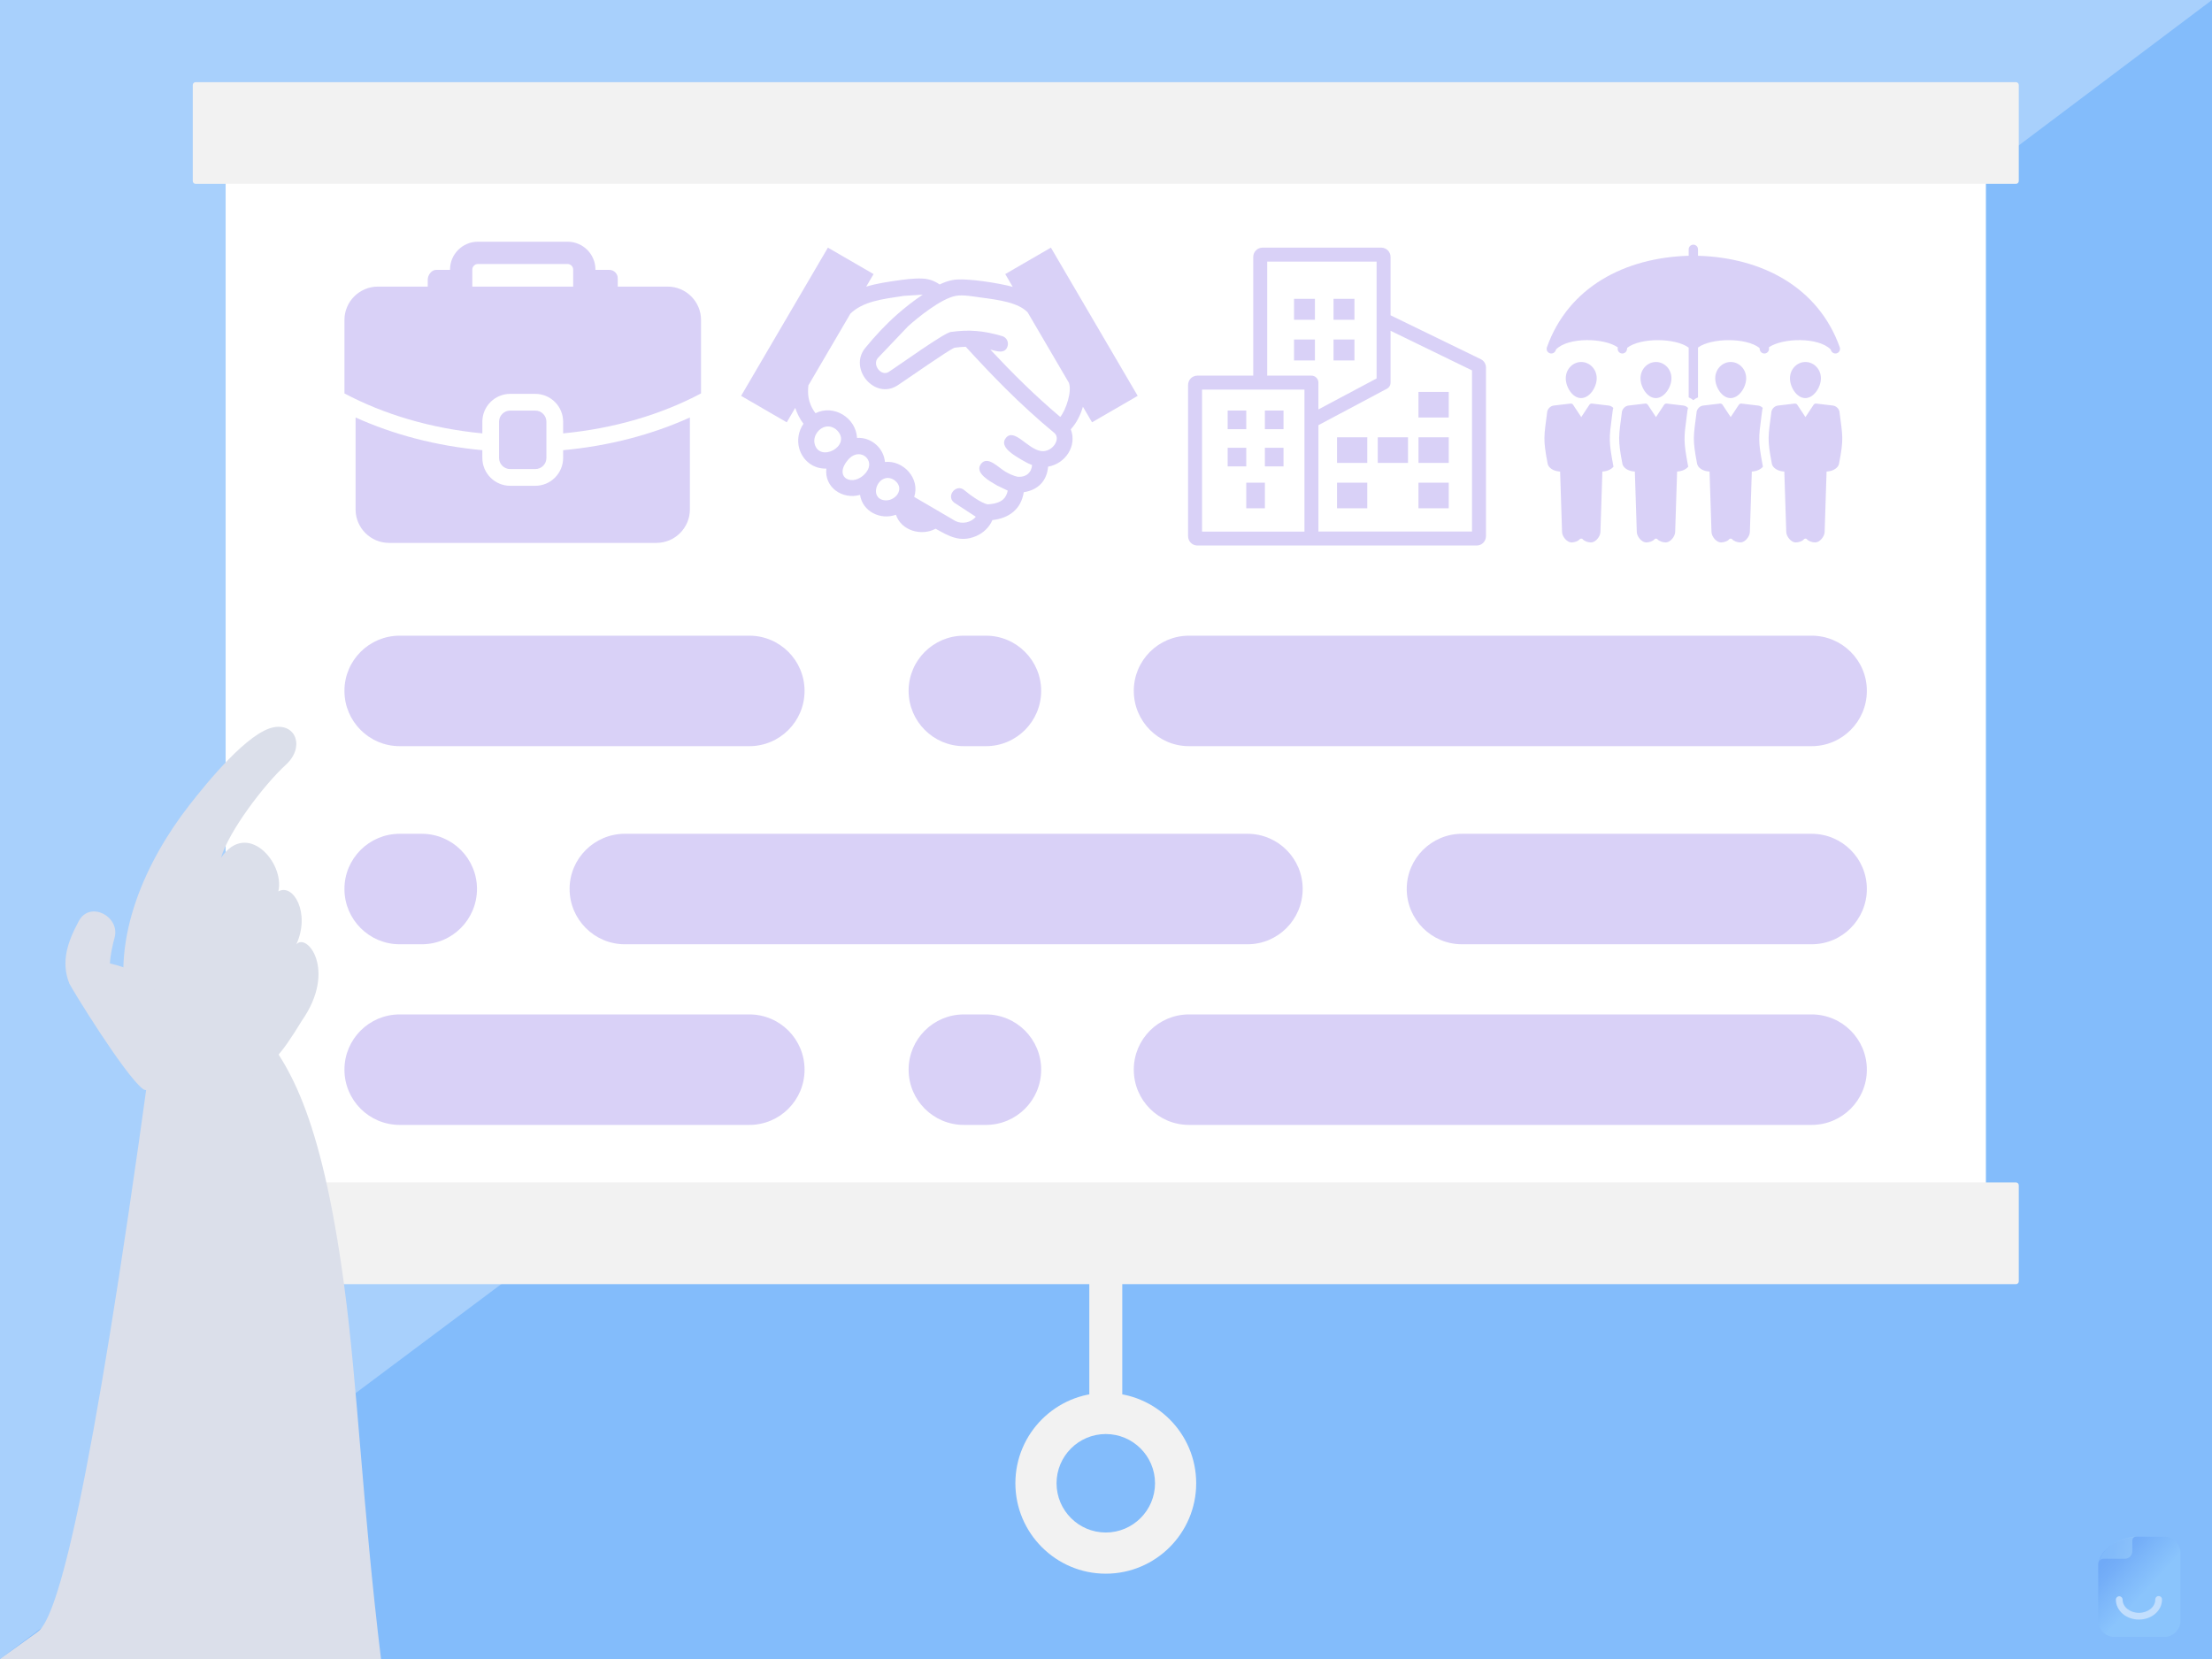 <?xml version="1.0" encoding="UTF-8"?>
<svg id="Layer_1" data-name="Layer 1" xmlns="http://www.w3.org/2000/svg" xmlns:xlink="http://www.w3.org/1999/xlink" viewBox="0 0 700 525">
  <defs>
    <style>
      .cls-1, .cls-2 {
        fill: #fff;
      }

      .cls-3 {
        opacity: .5;
      }

      .cls-4 {
        fill: #b8e7ff;
      }

      .cls-5 {
        fill: #83bcfb;
      }

      .cls-2 {
        opacity: .3;
      }

      .cls-6 {
        opacity: .2;
      }

      .cls-7, .cls-8 {
        fill: #421ad6;
      }

      .cls-8 {
        fill-rule: evenodd;
      }

      .cls-9 {
        fill: #dbdfea;
      }

      .cls-10 {
        fill: url(#linear-gradient-2);
        isolation: isolate;
        opacity: .56;
      }

      .cls-11 {
        fill: url(#linear-gradient);
      }

      .cls-12 {
        fill: #f2f2f2;
      }
    </style>
    <linearGradient id="linear-gradient" x1="666.94" y1="32.047" x2="678.607" y2="21.385" gradientTransform="translate(0 525) scale(1 -1)" gradientUnits="userSpaceOnUse">
      <stop offset="0" stop-color="#5d97f3"/>
      <stop offset=".24" stop-color="#66a0f5"/>
      <stop offset=".47" stop-color="#74aef8"/>
      <stop offset="1" stop-color="#90cafe"/>
      <stop offset="1" stop-color="#92ccfe"/>
    </linearGradient>
    <linearGradient id="linear-gradient-2" x1="664.301" y1="34.822" x2="675.801" y2="34.822" gradientTransform="translate(0 525) scale(1 -1)" gradientUnits="userSpaceOnUse">
      <stop offset="0" stop-color="#97cfff"/>
      <stop offset=".4" stop-color="#a0d5fe"/>
      <stop offset="1" stop-color="#b7e3fd"/>
    </linearGradient>
  </defs>
  <rect class="cls-5" y="0" width="700" height="525"/>
  <path class="cls-2" d="M700,0L0,0l0,525c116.753-87.232,233.42-174.565,350-262C466.738,175.446,583.405,87.78,700,0Z"/>
  <g class="cls-3">
    <path class="cls-11" d="M684.926,486.293h-8.864c-.121,.001-.241,.017-.357,.049-9.212,1.285-11.201,6.366-11.607,8.002-.065,.161-.098,.333-.098,.507v18.09c.002,2.793,2.273,5.057,5.074,5.059h15.852c2.801-.002,5.072-2.266,5.074-5.059v-21.589c-.002-2.793-2.273-5.057-5.074-5.059Z"/>
    <path class="cls-10" d="M672.426,493.282c1.301,0,2.355-1.054,2.355-2.355v-3.397c.001-.622,.42-1.165,1.021-1.325-9.127,1.272-11.098,6.322-11.5,7.948,.204-.531,.713-.881,1.281-.884l6.843,.013Z"/>
    <path class="cls-1" d="M676.878,512.522c-4.042,0-7.298-2.814-7.298-6.313,0-.588,.477-1.065,1.065-1.065,.588,0,1.065,.477,1.065,1.065,0,2.306,2.319,4.184,5.169,4.184,2.85,0,5.173-1.878,5.173-4.184-.026-.396,.171-.773,.51-.979,.339-.206,.765-.206,1.104,0,.339,.206,.536,.583,.51,.979,0,3.499-3.274,6.313-7.298,6.313Z"/>
  </g>
  <rect class="cls-4" x="78" y="140" width="544" height="162"/>
  <rect class="cls-12" x="344.718" y="393.32" width="10.429" height="57.176"/>
  <g>
    <rect class="cls-1" x="73.15" y="43.83" width="553.564" height="348.193"/>
    <path class="cls-1" d="M71.407,42.093H628.451V393.766H71.407V42.093Zm553.564,3.481H74.888V390.286H624.971V45.574Z"/>
  </g>
  <path class="cls-12" d="M321.323,469.387c0-15.777,12.83-28.613,28.606-28.613s28.613,12.836,28.613,28.613-12.836,28.613-28.613,28.613-28.606-12.836-28.606-28.613Zm13.029,0c0,8.592,6.986,15.584,15.578,15.584s15.584-6.992,15.584-15.584c0-8.593-6.992-15.579-15.584-15.579s-15.578,6.986-15.578,15.579Z"/>
  <path class="cls-12" d="M61.912,26H637.945c.502,0,.91,.408,.91,.91v30.372c0,.502-.408,.91-.91,.91H61.912c-.502,0-.909-.407-.909-.909V26.909c0-.502,.407-.909,.909-.909Z"/>
  <path class="cls-12" d="M61.912,374.187H637.945c.502,0,.91,.408,.91,.91v30.373c0,.502-.407,.909-.909,.909H61.912c-.502,0-.909-.407-.909-.909v-30.374c0-.502,.407-.909,.909-.909Z"/>
  <g class="cls-6">
    <g>
      <path class="cls-7" d="M573.296,236.131h-197.021c-9.662,0-17.481-7.852-17.481-17.515h0c0-9.629,7.819-17.452,17.481-17.452h197.021c9.662,0,17.481,7.822,17.481,17.452v.033c0,9.629-7.819,17.481-17.481,17.481Z"/>
      <path class="cls-7" d="M312.001,236.131h-6.979c-9.662,0-17.485-7.852-17.485-17.481v-.033c0-9.629,7.822-17.452,17.485-17.452h6.979c9.662,0,17.481,7.822,17.481,17.485h0c0,9.629-7.819,17.481-17.481,17.481Z"/>
      <path class="cls-7" d="M237.128,236.131H126.481c-9.659,0-17.481-7.852-17.481-17.481v-.033c0-9.629,7.822-17.452,17.481-17.452h110.646c9.662,0,17.481,7.822,17.481,17.485h0c0,9.629-7.819,17.481-17.481,17.481Z"/>
      <g>
        <path class="cls-7" d="M394.788,298.82H197.737c-9.633,0-17.485-7.852-17.485-17.515h0c0-9.629,7.852-17.448,17.485-17.448h197.051c9.633,0,17.452,7.819,17.452,17.448h0c0,9.662-7.819,17.515-17.452,17.515Z"/>
        <path class="cls-7" d="M133.463,298.82h-6.982c-9.659,0-17.481-7.852-17.481-17.481v-.033c0-9.629,7.822-17.448,17.481-17.448h6.982c9.662,0,17.481,7.819,17.481,17.448h0c0,9.662-7.819,17.515-17.481,17.515Z"/>
        <path class="cls-7" d="M573.296,355.986h-197.021c-9.662,0-17.481-7.822-17.481-17.485h0c0-9.662,7.819-17.481,17.481-17.481h197.021c9.662,0,17.481,7.819,17.481,17.481h0c0,9.662-7.819,17.485-17.481,17.485Z"/>
        <path class="cls-7" d="M312.001,355.986h-6.979c-9.662,0-17.485-7.822-17.485-17.485h0c0-9.662,7.822-17.481,17.485-17.481h6.979c9.662,0,17.481,7.819,17.481,17.481h0c0,9.662-7.819,17.485-17.481,17.485Z"/>
        <path class="cls-7" d="M573.296,298.82h-110.646c-9.629,0-17.481-7.852-17.481-17.515h0c0-9.629,7.852-17.448,17.481-17.448h110.646c9.662,0,17.481,7.819,17.481,17.448h0c0,9.662-7.819,17.515-17.481,17.515Z"/>
        <path class="cls-7" d="M237.128,355.986H126.481c-9.659,0-17.481-7.822-17.481-17.485h0c0-9.662,7.822-17.481,17.481-17.481h110.646c9.662,0,17.481,7.819,17.481,17.481h0c0,9.662-7.819,17.485-17.481,17.485Z"/>
      </g>
    </g>
    <g>
      <g>
        <path class="cls-8" d="M571.345,131.987l-2.586-3.902c-.186-.281-.505-.407-.841-.368l-5.247,.619c-1.251,.147-1.919,1.203-2.075,1.799-1.074,8.311-1.376,8.676,.114,16.607,.251,1.333,1.857,2.22,3.203,2.396l.744,.098,.614,19.102c.049,1.524,1.591,3.319,2.982,3.319,.933,0,2.099-.378,2.575-.973,.264-.329,.772-.329,1.035,0,.476,.595,1.641,.973,2.575,.973,1.39,0,2.933-1.794,2.982-3.319l.614-19.102,.744-.098c1.345-.176,2.952-1.063,3.203-2.396,1.49-7.931,1.187-8.296,.114-16.607-.156-.596-.824-1.651-2.075-1.799l-5.247-.619c-.336-.038-.655,.087-.841,.368l-2.585,3.902h0Zm-23.66,0l-2.586-3.902c-.186-.281-.505-.407-.841-.368l-5.247,.619c-1.251,.147-1.919,1.203-2.075,1.799-1.074,8.311-1.377,8.676,.114,16.607,.251,1.333,1.858,2.22,3.203,2.396l.745,.098,.613,19.102c.049,1.524,1.592,3.319,2.982,3.319,.933,0,2.099-.378,2.575-.973,.264-.329,.771-.329,1.035,0,.476,.595,1.642,.973,2.575,.973,1.39,0,2.933-1.794,2.982-3.319l.614-19.102,.745-.098c1.006-.132,2.159-.662,2.781-1.478-.033-.123-.062-.249-.086-.378-1.439-7.66-1.305-8.68-.41-15.44,.115-.872,.237-1.789,.274-2.075l.069-.368c.025-.096,.055-.197,.091-.301-.344-.37-.833-.685-1.476-.762l-5.247-.619c-.336-.038-.655,.087-.841,.368l-2.586,3.902h0Zm.102-17.431c2.704,.054,4.855,2.399,4.804,5.24-.051,2.841-2.305,6.236-5.009,6.182-2.704-.054-4.835-3.536-4.783-6.377,.051-2.84,2.284-5.099,4.989-5.046h0Zm-23.65,0c2.704,.054,4.855,2.399,4.804,5.24-.051,2.841-2.305,6.236-5.009,6.182-2.704-.054-4.835-3.536-4.783-6.377,.051-2.84,2.284-5.099,4.989-5.046h0Zm-.092,17.431l-2.586-3.902c-.186-.281-.505-.407-.841-.368l-5.247,.619c-1.251,.147-1.919,1.203-2.075,1.799-1.074,8.311-1.377,8.676,.114,16.607,.25,1.333,1.858,2.22,3.203,2.396l.744,.098,.614,19.102c.049,1.524,1.592,3.319,2.982,3.319,.933,0,2.099-.378,2.575-.973,.264-.329,.771-.329,1.035,0,.476,.595,1.642,.973,2.575,.973,1.39,0,2.933-1.794,2.982-3.319l.614-19.102,.745-.098c1.006-.132,2.159-.662,2.781-1.478-.033-.123-.062-.249-.086-.378-1.44-7.66-1.305-8.68-.411-15.44,.115-.872,.237-1.789,.274-2.075l.069-.368c.025-.096,.055-.197,.091-.301-.344-.37-.833-.685-1.476-.762l-5.247-.619c-.336-.038-.655,.087-.841,.368l-2.585,3.902h0Zm-23.651,0l-2.586-3.902c-.186-.281-.505-.407-.841-.368l-5.247,.619c-1.251,.147-1.919,1.203-2.075,1.799-1.074,8.311-1.377,8.676,.114,16.607,.25,1.333,1.857,2.22,3.202,2.396l.744,.098,.614,19.102c.049,1.524,1.592,3.319,2.982,3.319,.933,0,2.099-.378,2.575-.973,.264-.329,.771-.329,1.035,0,.476,.595,1.641,.973,2.575,.973,1.39,0,2.933-1.794,2.982-3.319l.614-19.102,.744-.098c1.006-.132,2.159-.662,2.781-1.478-.033-.124-.062-.249-.086-.378-1.44-7.66-1.305-8.68-.411-15.44,.115-.872,.237-1.789,.274-2.075l.069-.368c.025-.096,.056-.196,.092-.301-.345-.37-.834-.685-1.476-.762l-5.248-.619c-.336-.038-.655,.087-.841,.368l-2.586,3.902h0Zm.092-17.431c2.704,.054,4.855,2.399,4.804,5.24-.051,2.841-2.305,6.236-5.009,6.182-2.704-.054-4.835-3.536-4.783-6.377,.051-2.84,2.284-5.099,4.989-5.046h0Zm70.951,0c2.704,.054,4.855,2.399,4.804,5.24-.051,2.841-2.305,6.236-5.01,6.182-2.704-.054-4.835-3.536-4.783-6.377,.051-2.84,2.285-5.099,4.989-5.046h0Z"/>
        <path class="cls-8" d="M579.326,110.581c-3.881-3.949-15.201-3.683-19.572-.668l.042,.23c.14,.801-.396,1.563-1.197,1.703-.801,.139-1.563-.396-1.703-1.197-.032-.182-.065-.363-.099-.544-4.205-3.304-15.182-3.217-19.455-.127v15.774c-.565,.225-1.055,.536-1.473,.891-.418-.355-.908-.665-1.473-.891v-15.741c-4.223-3.109-15.189-3.221-19.448,.052-.036,.195-.072,.39-.107,.586-.14,.8-.903,1.336-1.703,1.197-.8-.14-1.337-.903-1.197-1.703l.037-.204c-4.336-3.039-15.673-3.325-19.568,.644-.037,.1-.073,.201-.109,.301-.27,.766-1.11,1.167-1.876,.897-.766-.269-1.168-1.11-.897-1.875,6.797-19.077,24.634-28.369,44.867-28.968v-2.038c0-.813,.659-1.473,1.473-1.473s1.473,.66,1.473,1.473v2.038c20.233,.6,38.071,9.892,44.868,28.968,.27,.766-.132,1.606-.898,1.875-.766,.27-1.606-.131-1.876-.897-.036-.102-.073-.203-.11-.304h0Z"/>
      </g>
      <g>
        <path class="cls-8" d="M470.247,116.293v53.395c0,1.627-1.319,2.946-2.946,2.946h-88.379c-1.627,0-2.946-1.319-2.946-2.946v-47.872c0-1.627,1.319-2.946,2.946-2.946h17.674v-37.561c0-1.627,1.319-2.946,2.946-2.946h37.563c1.627,0,2.946,1.319,2.946,2.946v18.467l28.585,13.904c1.014,.518,1.611,1.546,1.611,2.612h0Zm-30.196,4.787c0,.917-.558,1.703-1.354,2.038l-21.477,11.432v33.665h48.608v-50.998l-25.777-12.538v16.401h0Zm-27.25,47.135v-44.926h-32.406v44.926h32.406Zm-11.786-49.345h13.995c1.22,0,2.209,.989,2.209,2.209v8.484l18.412-9.801v-36.98h-34.617v36.088h0Z"/>
        <path class="cls-8" d="M416.118,107.435h-6.622v6.628h6.622v-6.628h0Zm16.566,30.953h-9.574v8.101h9.574v-8.101h0Zm0,14.361h-9.574v8.101h9.574v-8.101h0Zm12.889-14.361h-9.574v8.101h9.574v-8.101h0Zm12.889,14.362h-9.575v8.101h9.575v-8.101h0Zm.003-14.362h-9.575v8.101h9.575v-8.101h0Zm-.003-14.362h-9.575v8.101h9.575v-8.101h0Zm-64.072,36.824v-8.101h5.892v8.101h-5.892Zm5.892-13.257v-5.892h5.892v5.892h-5.892Zm-11.784,0v-5.892h5.892v5.892h-5.892Zm0-17.675h5.892v5.892h-5.892v-5.892h0Zm11.784,0h5.892v5.892h-5.892v-5.892h0Zm15.838-35.351h-6.622v6.628h6.622v-6.628h0Zm12.507,12.868h-6.622v6.628h6.622v-6.628h0Zm0-12.868h-6.622v6.628h6.622v-6.628h0Z"/>
      </g>
      <path class="cls-8" d="M234.526,125.274l27.469-46.91,14.449,8.37-2.333,3.983c3.394-1.063,7.144-1.582,11.225-2.144v-.002c2.828-.392,6.235-.656,8.248-.212l.002-.01c1.417,.313,2.612,.861,3.774,1.672,1.263-.63,2.593-1.111,4.057-1.394,4.188-.81,15.076,1.047,19.058,2.141l-2.362-4.035,14.449-8.37,27.469,46.91-14.449,8.37-2.889-4.934c-.755,2.637-2.11,5.298-3.841,7.143,2.057,5.266-1.702,10.876-7.166,11.822-.41,4.463-3.105,7.376-7.714,8.091-.841,5.372-4.612,8.218-9.922,8.821-1.033,2.405-3.017,4.175-5.262,5.104-4.984,2.063-8.498-.023-12.707-2.369-4.474,2.41-10.883,.635-12.561-4.427-4.895,1.771-10.574-1.015-11.355-6.288-5.524,1.581-11.353-2.341-10.66-8.326-4.08,.177-7.585-2.576-8.608-6.474l-.003,.001c-.643-2.453-.303-5.253,1.367-7.714-1.104-1.419-1.986-3.179-2.614-5.01l-2.671,4.56-14.449-8.37h0Zm34.59-26.025l-13.305,22.721c-.172,2.209-.4,5.222,2.254,8.787,5.867-2.893,12.806,1.504,13.149,7.822,4.45-.27,8.435,3.151,8.832,7.611,5.823-.609,11.194,5.221,9.256,11.059l13.055,7.636c2.072,1.059,4.972,.508,6.436-1.354l-6.952-4.55c-2.495-2.138,.811-6.013,3.306-3.875,1.521,1.303,5.443,4.181,7.427,4.49,2.165-.112,3.813-.613,4.872-1.554,.722-.643,1.214-1.563,1.456-2.786l-3.318-1.596-.003,.005c-2.189-1.281-7.343-4.002-5.148-6.852,2.101-2.73,5.403,1.082,7.718,2.437l-.003,.005c1.216,.71,2.461,1.274,3.759,1.592,2.803,.292,4.514-1.292,4.713-3.683-1.137-.435-2.25-1.006-3.329-1.662-1.926-1.168-7.274-4.023-4.997-6.882,2.68-3.367,6.863,3.527,11.187,4.12,3.416,.468,6.24-3.613,4.325-5.6-5.767-4.773-10.777-9.403-15.378-13.968-4.47-4.434-8.66-8.917-12.811-13.436-1.152,.031-2.318,.136-3.543,.302-1.832,.652-14.798,9.805-18.034,11.915-7.21,4.701-15.592-5.257-10.244-11.824l.005,.004c3.096-3.799,6.44-7.388,10.146-10.667l.005,.005c2.506-2.218,5.181-4.301,8.058-6.223l-5.978,.378v-.002c-6.99,1.051-12.825,1.733-16.918,5.625h0Zm56.106-.375l13.041,22.271c1.003,2.662-.881,8.522-2.736,10.799-8.152-6.878-15.117-13.816-22.139-21.319,1.866,.448,4.694,1.598,5.479-1.115,.391-1.352-.385-2.765-1.732-3.156-5.992-1.746-10.365-2.112-16.255-1.305-2.135,.293-15.895,10.208-19.606,12.629-2.395,1.562-5.271-2.177-3.532-4.311l-.005-.004,9.579-10.06-.005-.006c3.159-2.851,10.477-8.766,15.065-9.652,2.348-.455,5.508,.171,8.016,.503,5.68,.752,11.86,1.57,14.832,4.728h0Zm-61.814,36.339c-3.186-1.262-6.398,2.233-5.596,5.294l-.002,.001c1.567,5.975,11.751,.623,7.176-4.228-.428-.454-.968-.824-1.578-1.066h0Zm5.366,9.843c-5.67,6.036,1.302,9.511,5.333,4.427,3.018-3.806-1.752-7.914-5.333-4.427h0Zm12.978,6.302c-4.177-1.042-6.722,6.118-2.043,6.931,3.455,.6,6.864-3.535,3.495-6.209-.426-.338-.923-.59-1.452-.722h0Z"/>
      <g>
        <path class="cls-7" d="M161.456,129.931h7.934c1.94,0,3.526,1.587,3.526,3.526v11.459c0,1.94-1.587,3.526-3.526,3.526h-7.934c-1.94,0-3.526-1.587-3.526-3.526v-11.459c0-1.939,1.587-3.526,3.526-3.526h0Z"/>
        <path class="cls-8" d="M218.319,132.112v29.114c0,5.817-4.762,10.579-10.579,10.579H123.106c-5.817,0-10.579-4.76-10.579-10.579v-29.114c11.878,5.38,25.495,9.002,40.113,10.349v2.455c0,4.859,3.957,8.816,8.816,8.816h7.934c4.859,0,8.816-3.957,8.816-8.816v-2.455c14.617-1.346,28.235-4.968,40.113-10.349h0Zm-25.477-46.705h-4.408v-.101c0-2.427-.991-4.633-2.587-6.229s-3.801-2.587-6.229-2.587h-28.391c-2.429,0-4.634,.991-6.23,2.587-1.596,1.596-2.586,3.801-2.586,6.229v.101h-4.409c-1.454,0-2.644,1.631-2.644,3.086v2.204h-15.794c-5.81,0-10.564,4.75-10.564,10.553v23.252c12.47,6.618,27.385,11.093,43.64,12.646v-3.693c0-4.858,3.957-8.815,8.816-8.815h7.934c4.859,0,8.816,3.957,8.816,8.815v3.693c16.255-1.553,31.169-6.028,43.64-12.646v-23.252c0-5.805-4.754-10.553-10.565-10.553h-15.794v-2.645c0-1.455-1.19-2.645-2.645-2.645h0Zm-11.461,5.29v-5.39c0-.48-.2-.921-.521-1.242-.321-.321-.762-.521-1.242-.521h-28.391c-.481,0-.922,.199-1.243,.521-.321,.321-.52,.761-.52,1.242v5.39h31.917Z"/>
      </g>
    </g>
  </g>
  <g>
    <path class="cls-9" d="M0,525H120.575c-5.851-48.1-7.384-86.325-11.644-118.103-7.427-55.393-17.963-71.093-28.064-82.773-10.055-11.627-33.53,13.003-33.53,13.003-18.693,136.313-29.121,174.689-35.311,179.196-.308,.225-12.024,8.676-12.026,8.677Z"/>
    <path class="cls-9" d="M40.253,319.201c-4.985-22.652,5.82-46.705,19.816-64.607,5.44-6.961,18.503-23.082,26.68-24.47,6.999-1.191,9.725,6.397,3.708,11.897-6.887,6.286-18.133,21.131-20.516,29.455,8.128-12.106,20.247,1.448,18.147,10.62,4.715-2.652,10.239,6.839,5.684,16.759,3.339-3.83,12.917,8.128,1.78,24.102-6.936,11.358-10.019,14.819-17.901,18.294-9.074,4.003-19.006,1.314-26.938-3.991-1.523-.036-3.033-.748-4.199-2.504-.417-.639-.601-1.338-.994-1.989-3.757-4.052-5.402-8.618-5.267-13.567Z"/>
    <path class="cls-9" d="M24.942,291.466c3.486-6.52,13.101-1.462,11.333,5.192-.664,2.506-1.339,5.391-1.486,8.226,6.016,1.388,11.995,3.967,15.102,9.638,2.639,4.814,7.968,16.625,4.542,21.008-1.927,2.468-6.31,11.309-9.221,9.074-5.856-4.506-22.763-32.119-23.267-33.359-2.811-7.072-.405-13.444,2.996-19.779Z"/>
  </g>
</svg>